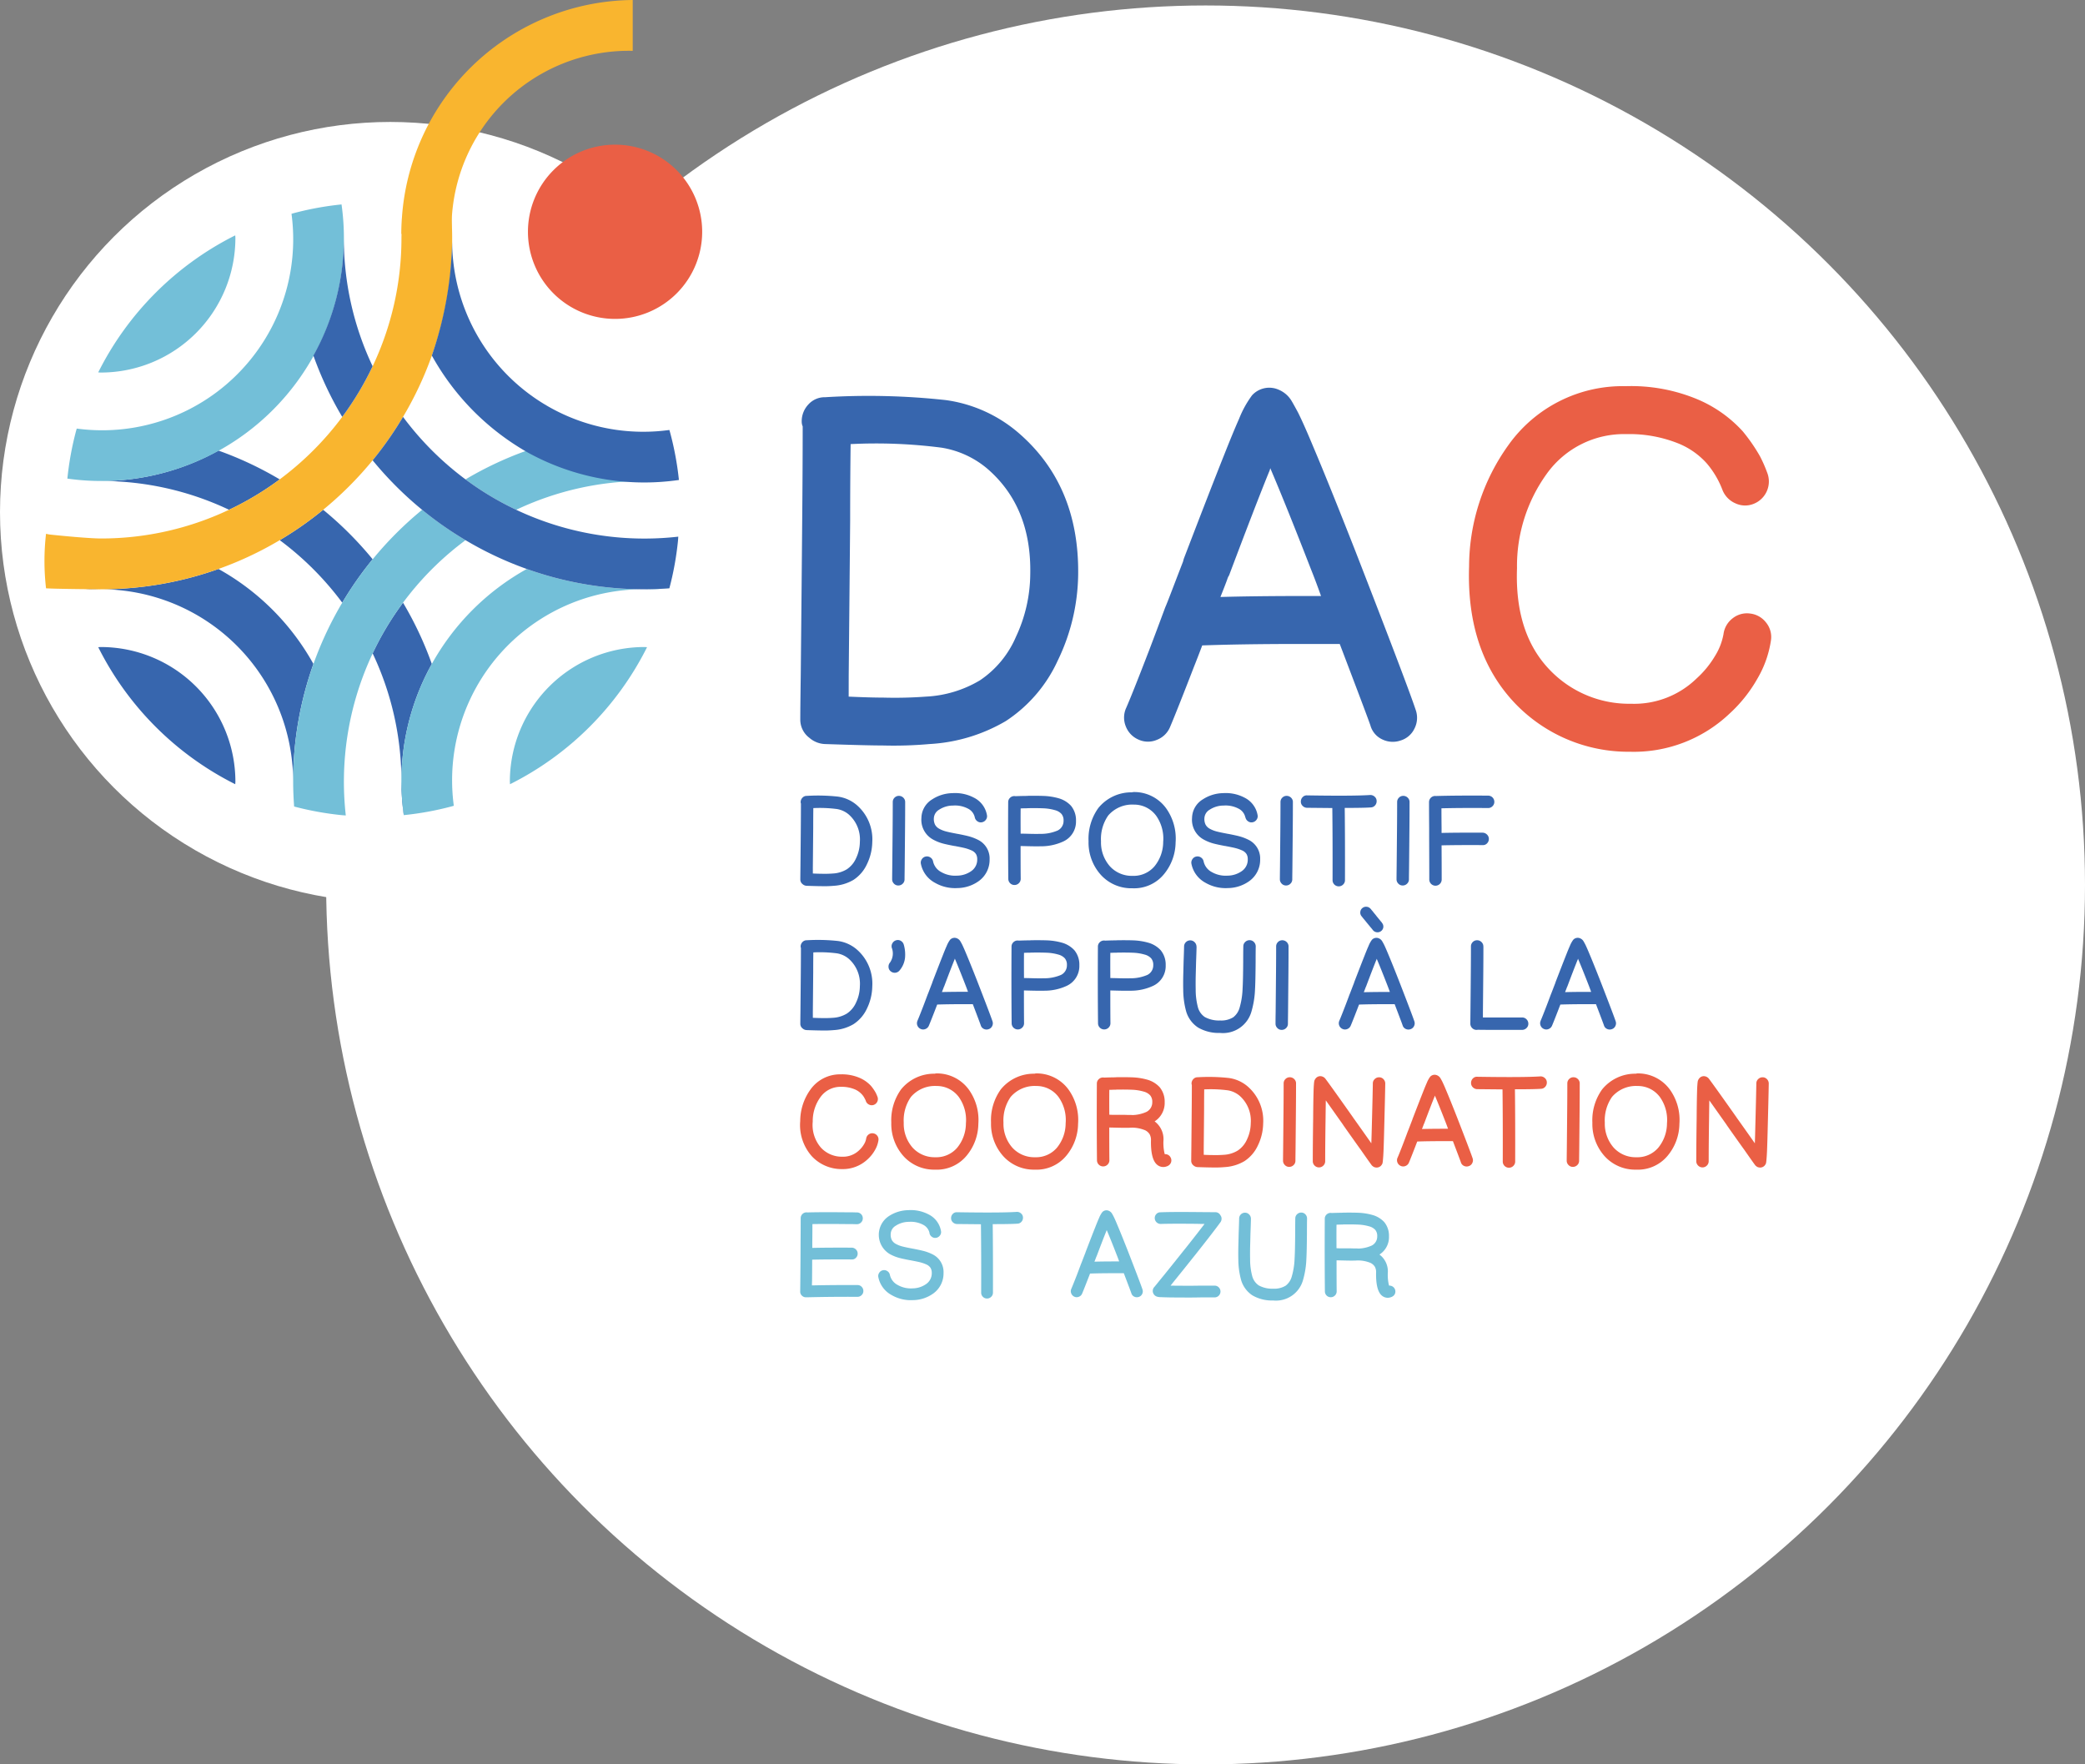 <svg xmlns="http://www.w3.org/2000/svg" xmlns:xlink="http://www.w3.org/1999/xlink" width="179" height="151.469" viewBox="0 0 179 151.469"><rect x="0" y="0" width="179" height="151.469" fill="#808080" stroke="none"/><defs><clipPath id="a"><rect width="148.255" height="111.641" fill="none"/></clipPath></defs><g transform="translate(-1041 -255.531)"><circle cx="75.5" cy="75.5" r="75.5" transform="translate(1069 256)" fill="#fff"/><circle cx="33.5" cy="33.5" r="33.5" transform="translate(1041 266)" fill="#fff"/><g transform="translate(1044.804 255.531)"><g clip-path="url(#a)"><path d="M281.1,87.074a7.479,7.479,0,1,1-7.479-7.479,7.479,7.479,0,0,1,7.479,7.479" transform="translate(-224.621 -67.176)" fill="#ea5f45"/><path d="M41.442,129.723c0-.079-.01-.155-.012-.233a26.348,26.348,0,0,0-11.765,11.766c.078,0,.154.012.233.012a11.558,11.558,0,0,0,11.544-11.545" transform="translate(-25.037 -109.286)" fill="#73bfd8"/><path d="M183.339,349.84a20.719,20.719,0,0,1,2.406-12.977,30.031,30.031,0,0,0-2.473-5.261,25.829,25.829,0,0,0-2.609,4.348,25.636,25.636,0,0,1,2.47,11" transform="translate(-152.476 -279.864)" fill="#3766ae"/><path d="M133.278,280.487a30.3,30.3,0,0,1-3.728,2.609,26.013,26.013,0,0,1,5.366,5.366,30.326,30.326,0,0,1,2.609-3.728,30.423,30.423,0,0,0-4.247-4.247" transform="translate(-109.337 -236.724)" fill="#3766ae"/><path d="M41.251,247.916a20.722,20.722,0,0,1-10.09,2.611,25.637,25.637,0,0,1,11,2.471,25.83,25.83,0,0,0,4.348-2.609,30.025,30.025,0,0,0-5.261-2.473" transform="translate(-26.299 -209.235)" fill="#3766ae"/><path d="M41.25,313.058A30.006,30.006,0,0,1,31.16,314.8a16.52,16.52,0,0,1,16.5,16.5,30,30,0,0,1,1.742-10.09,21,21,0,0,0-8.154-8.154" transform="translate(-26.298 -264.213)" fill="#3766ae"/><path d="M19.544,323.776c-.723,0-1.437-.032-2.147-.083" transform="translate(-14.683 -273.189)" fill="#2a285f"/><path d="M219.5,314.717c-.71.051-1.425.083-2.148.083a30.005,30.005,0,0,1-10.09-1.742,21,21,0,0,0-8.155,8.155,20.72,20.72,0,0,0-2.406,12.977,26.234,26.234,0,0,0,4.065-.739c.077-.02.153-.044.23-.065A16.4,16.4,0,0,1,217.354,314.8" transform="translate(-165.84 -264.213)" fill="#73bfd8"/><path d="M29.9,356c-.079,0-.155.01-.233.012A26.349,26.349,0,0,0,41.43,367.777c0-.078.012-.155.012-.233A11.557,11.557,0,0,0,29.9,356" transform="translate(-25.037 -300.454)" fill="#3766ae"/><path d="M250.014,250.322a20.718,20.718,0,0,1-12.977-2.406,30.037,30.037,0,0,0-5.262,2.473A25.825,25.825,0,0,0,236.124,253a25.635,25.635,0,0,1,11-2.47" transform="translate(-195.613 -209.235)" fill="#73bfd8"/><path d="M143.748,284.734a30.29,30.29,0,0,0-5.082,8.989,30.005,30.005,0,0,0-1.742,10.09c0,.723.032,1.438.083,2.148a26.248,26.248,0,0,0,4.066.739c.122.012.247.017.37.028a25.818,25.818,0,0,1,10.28-23.632A30.279,30.279,0,0,1,148,280.487a30.412,30.412,0,0,0-4.247,4.247" transform="translate(-115.56 -236.724)" fill="#73bfd8"/><path d="M256.174,367.544c0,.079.01.155.012.234a26.351,26.351,0,0,0,11.766-11.766c-.078,0-.155-.012-.234-.012a11.557,11.557,0,0,0-11.545,11.544" transform="translate(-216.205 -300.455)" fill="#73bfd8"/><path d="M.14,146.621c.71.051,4,.083,4.721.083a30.018,30.018,0,0,0,15.351-4.215,30.278,30.278,0,0,0,3.728-2.609,30.416,30.416,0,0,0,4.247-4.247A30.3,30.3,0,0,0,30.8,131.9a30.018,30.018,0,0,0,4.215-15.351c0-.723-.032-1.438-.083-2.148q-1.19-.314-2.422-.52c-.826.736-.982.273-1.808,1.009.013.333-.04,1.323-.04,1.659a25.638,25.638,0,0,1-2.47,11,25.83,25.83,0,0,1-2.609,4.349,26.019,26.019,0,0,1-5.366,5.366,25.819,25.819,0,0,1-4.348,2.609,25.637,25.637,0,0,1-11,2.471c-.985,0-3.5-.238-4.458-.346,0,0-.26-.055-.263-.053a20.29,20.29,0,0,0,0,4.669" transform="translate(0 -96.117)" fill="#f9b52f"/><path d="M36.2,112.481a26.242,26.242,0,0,0-4.066.739c-.077.02-.152.044-.229.065a16.4,16.4,0,0,1-18.438,18.438c-.021.077-.045.152-.065.229a26.24,26.24,0,0,0-.739,4.066A20.827,20.827,0,0,0,36.2,112.481" transform="translate(-10.683 -94.931)" fill="#73bfd8"/><path d="M203.988,239.817a25.733,25.733,0,0,1-15.351-5.079,26.018,26.018,0,0,1-5.366-5.366,30.288,30.288,0,0,1-2.609,3.728,30.24,30.24,0,0,0,7.975,6.856,30.018,30.018,0,0,0,15.351,4.215c.723,0,1.438-.032,2.148-.083a26.238,26.238,0,0,0,.739-4.066c.012-.122.017-.247.028-.369a25.879,25.879,0,0,1-2.915.164" transform="translate(-152.474 -193.583)" fill="#3766ae"/><path d="M150.7,130.983a20.724,20.724,0,0,1-2.611,10.09,30.019,30.019,0,0,0,2.473,5.261,25.823,25.823,0,0,0,2.609-4.349,25.64,25.64,0,0,1-2.47-11" transform="translate(-124.986 -110.546)" fill="#3766ae"/><path d="M196.481,20.088A20.053,20.053,0,0,1,216.342,0V4.364a15.228,15.228,0,0,0-15.558,15.125Z" transform="translate(-165.825)" fill="#f9b52f"/><path d="M214.976,132.17a31.862,31.862,0,0,1-1.742,9.9,21.606,21.606,0,0,0,8.227,8.319,20.721,20.721,0,0,0,12.985,2.363,26.245,26.245,0,0,0-.753-4.063c-.02-.077-.044-.152-.066-.229a16.41,16.41,0,0,1-18.652-16.294" transform="translate(-179.964 -111.548)" fill="#3766ae"/><path d="M416.182,220.617a1.067,1.067,0,0,1-.084-.408,2.1,2.1,0,0,1,.577-1.483,1.884,1.884,0,0,1,1.439-.616,61.021,61.021,0,0,1,10.365.248,12.088,12.088,0,0,1,6.211,2.795q5.264,4.524,5.141,12.258a17.373,17.373,0,0,1-1.749,7.3,12.331,12.331,0,0,1-4.462,5.2,14.486,14.486,0,0,1-6.54,1.972,34.88,34.88,0,0,1-4.03.124q-1.318,0-4.977-.124a2.154,2.154,0,0,1-1.315-.532,1.949,1.949,0,0,1-.782-1.607c0-.576.013-1.834.04-3.783q.083-8.43.124-13.285.04-4.358.042-8.063m3.948,23.2c1.207.054,2.192.084,2.961.084a36.171,36.171,0,0,0,3.662-.084,9.987,9.987,0,0,0,4.648-1.4,8.535,8.535,0,0,0,3.084-3.722,12.874,12.874,0,0,0,1.234-5.369q.123-5.8-3.7-9.088a8.052,8.052,0,0,0-3.906-1.791,43.632,43.632,0,0,0-7.816-.308q-.04,3.043-.04,6.581-.043,4.855-.124,13.285Z" transform="translate(-351.074 -184.01)" fill="#3766ae"/><path d="M594.311,240.861q.575-1.315,2.015-5.061.534-1.4,1.357-3.618.083-.166.72-1.831c.425-1.111.693-1.8.8-2.075.027-.11.054-.208.082-.288q2.3-6,3.454-8.887.781-1.973,1.275-3.083A8.782,8.782,0,0,1,605.129,214a2,2,0,0,1,2.015-.576,2.449,2.449,0,0,1,.905.492,2.387,2.387,0,0,1,.492.6c.137.234.316.556.536.967q.495.989,1.316,2.962,1.358,3.208,3.62,8.967,4.524,11.638,5.183,13.653a2.025,2.025,0,0,1-.124,1.543,1.931,1.931,0,0,1-1.193,1.028,2.06,2.06,0,0,1-1.583-.1,1.87,1.87,0,0,1-1.007-1.195q-.206-.618-2.633-6.992H609.2q-4.855,0-8.35.124-.371.989-.7,1.811-1.481,3.826-2.057,5.182a2,2,0,0,1-1.132,1.111,1.946,1.946,0,0,1-1.583-.02,2.019,2.019,0,0,1-1.089-1.132,2,2,0,0,1,.02-1.563m12.381-20.606a1.509,1.509,0,0,1-.124.368q-1.152,2.837-3.414,8.843a1.014,1.014,0,0,0-.124.248c-.082.248-.288.78-.616,1.6q2.877-.08,6.786-.084h1.851c-.3-.847-.591-1.617-.865-2.3q-2.139-5.508-3.494-8.676" transform="translate(-501.441 -180.066)" fill="#3766ae"/><path d="M805.657,221.4a7.731,7.731,0,0,0-1.357-2.3,6.612,6.612,0,0,0-2.385-1.687,11.294,11.294,0,0,0-4.525-.823A8.157,8.157,0,0,0,790.563,220a13.522,13.522,0,0,0-2.551,8.1q-.206,5.593,2.8,8.719a9.425,9.425,0,0,0,6.992,2.919,7.688,7.688,0,0,0,5.635-2.179A8.3,8.3,0,0,0,805,235.656a5.369,5.369,0,0,0,.74-1.895,2.033,2.033,0,0,1,.782-1.356,1.973,1.973,0,0,1,1.5-.412,2.008,2.008,0,0,1,1.377.78,1.955,1.955,0,0,1,.412,1.543,9.1,9.1,0,0,1-1.151,3.25,12.2,12.2,0,0,1-2.427,3.043,11.937,11.937,0,0,1-8.514,3.25,13.472,13.472,0,0,1-9.913-4.194q-4.155-4.4-3.908-11.722a17.925,17.925,0,0,1,3.374-10.407,12.032,12.032,0,0,1,10.077-5.061,14.74,14.74,0,0,1,6.211,1.151,11.06,11.06,0,0,1,3.824,2.715,14.9,14.9,0,0,1,1.481,2.139,11.545,11.545,0,0,1,.618,1.4,2.063,2.063,0,0,1-1.153,2.695,1.952,1.952,0,0,1-1.561-.04,2.085,2.085,0,0,1-1.111-1.131" transform="translate(-661.579 -179.323)" fill="#ea5f45"/><path d="M416.028,438.442a.276.276,0,0,1-.022-.106.543.543,0,0,1,.15-.384.488.488,0,0,1,.373-.16,15.823,15.823,0,0,1,2.685.064,3.131,3.131,0,0,1,1.609.724,3.883,3.883,0,0,1,1.332,3.175,4.5,4.5,0,0,1-.453,1.891A3.2,3.2,0,0,1,420.546,445a3.752,3.752,0,0,1-1.694.511,9.048,9.048,0,0,1-1.044.032q-.341,0-1.289-.032a.558.558,0,0,1-.341-.138.5.5,0,0,1-.2-.416q0-.224.01-.98.022-2.184.032-3.442.01-1.129.011-2.089m1.023,6.01c.313.014.568.022.767.022a9.394,9.394,0,0,0,.949-.022,2.587,2.587,0,0,0,1.2-.362,2.211,2.211,0,0,0,.8-.964,3.333,3.333,0,0,0,.32-1.391,2.854,2.854,0,0,0-.959-2.354,2.088,2.088,0,0,0-1.012-.464,11.3,11.3,0,0,0-2.025-.08q-.01.788-.01,1.7-.011,1.258-.032,3.441Z" transform="translate(-351.073 -369.468)" fill="#3766ae"/><path d="M467.629,438.44q0,1.013-.01,2.216-.011,1.258-.032,3.442-.011.757-.011.981a.5.5,0,0,1-.159.368.526.526,0,0,1-.379.154.5.5,0,0,1-.373-.16.521.521,0,0,1-.154-.374q0-.224.01-.98.021-2.184.032-3.442.01-1.193.011-2.206a.514.514,0,0,1,.154-.378.507.507,0,0,1,.373-.154.525.525,0,0,1,.378.154.506.506,0,0,1,.16.378" transform="translate(-393.723 -369.584)" fill="#3766ae"/><path d="M486.859,438.463a1.1,1.1,0,0,0-.6-.757,2.385,2.385,0,0,0-1.257-.256,2.195,2.195,0,0,0-1.2.352.9.9,0,0,0-.458.746,1.105,1.105,0,0,0,.1.538.9.9,0,0,0,.363.356,2.539,2.539,0,0,0,.639.245q.287.074.863.181a.044.044,0,0,0,.032.01h.032q.6.117.895.192a4.143,4.143,0,0,1,.863.32,1.782,1.782,0,0,1,1,1.683,2.242,2.242,0,0,1-.906,1.843,3.2,3.2,0,0,1-1.865.618,3.46,3.46,0,0,1-1.928-.458,2.364,2.364,0,0,1-1.2-1.62.516.516,0,0,1,.08-.4.508.508,0,0,1,.336-.229.518.518,0,0,1,.4.08.508.508,0,0,1,.229.336,1.359,1.359,0,0,0,.7.916,2.4,2.4,0,0,0,1.353.309,2.155,2.155,0,0,0,1.247-.405,1.183,1.183,0,0,0,.49-.991.871.871,0,0,0-.1-.447.853.853,0,0,0-.336-.3,3.467,3.467,0,0,0-.629-.224q-.256-.064-.821-.17a.1.1,0,0,0-.042-.011H485.1q-.618-.117-.937-.2a3.739,3.739,0,0,1-.906-.362,1.927,1.927,0,0,1-.98-1.854,1.906,1.906,0,0,1,.927-1.587,3.3,3.3,0,0,1,1.752-.533,3.447,3.447,0,0,1,1.817.383,2.072,2.072,0,0,1,1.129,1.5.489.489,0,0,1-.085.394.527.527,0,0,1-.341.224.491.491,0,0,1-.394-.085.532.532,0,0,1-.224-.341" transform="translate(-406.976 -368.296)" fill="#3766ae"/><path d="M531.381,442.2q0,2.034.011,2.8a.515.515,0,0,1-.155.379.529.529,0,0,1-.373.16.528.528,0,0,1-.538-.527q-.032-3.09-.01-6.585a.5.5,0,0,1,.154-.368.512.512,0,0,1,.378-.154.518.518,0,0,1,.1.01c.149-.007.4-.015.756-.022.128,0,.228,0,.3-.01q.852-.01,1.364.01a5.486,5.486,0,0,1,1.278.2,2.285,2.285,0,0,1,1.066.649,1.947,1.947,0,0,1,.426,1.289,1.875,1.875,0,0,1-1.087,1.769,4.534,4.534,0,0,1-1.95.415q-.447.011-1.215-.01-.384-.011-.5-.01m0-3.229q-.01.853,0,2.163.128,0,.544.01.724.022,1.129.01a3.638,3.638,0,0,0,1.5-.287.911.911,0,0,0,.511-.842.853.853,0,0,0-.181-.586,1.149,1.149,0,0,0-.554-.32,4.137,4.137,0,0,0-1.034-.16q-.469-.021-1.278-.01c-.071.007-.171.01-.3.01s-.256.01-.341.01" transform="translate(-447.566 -369.564)" fill="#3766ae"/><path d="M578.354,435.812a.522.522,0,0,1,.149-.022,3.382,3.382,0,0,1,2.77,1.4,4.472,4.472,0,0,1,.81,2.93,4.361,4.361,0,0,1-1.012,2.738,3.308,3.308,0,0,1-2.7,1.193,3.531,3.531,0,0,1-2.706-1.151,4.147,4.147,0,0,1-1.055-2.887,4.534,4.534,0,0,1,.842-2.855,3.648,3.648,0,0,1,2.9-1.342m.16,1.054a2.71,2.71,0,0,0-2.216.937,3.524,3.524,0,0,0-.618,2.206,3.113,3.113,0,0,0,.746,2.131,2.538,2.538,0,0,0,1.961.841,2.352,2.352,0,0,0,1.886-.82,3.322,3.322,0,0,0,.746-2.088,3.4,3.4,0,0,0-.6-2.248,2.349,2.349,0,0,0-1.822-.959Z" transform="translate(-484.96 -367.796)" fill="#3766ae"/><path d="M635.732,438.463a1.1,1.1,0,0,0-.6-.757,2.385,2.385,0,0,0-1.257-.256,2.2,2.2,0,0,0-1.2.352.9.9,0,0,0-.458.746,1.1,1.1,0,0,0,.1.538.9.9,0,0,0,.362.356,2.543,2.543,0,0,0,.64.245q.287.074.863.181a.044.044,0,0,0,.032.01h.032q.6.117.895.192a4.144,4.144,0,0,1,.863.32,1.782,1.782,0,0,1,1,1.683,2.243,2.243,0,0,1-.906,1.843,3.2,3.2,0,0,1-1.865.618,3.46,3.46,0,0,1-1.928-.458,2.364,2.364,0,0,1-1.2-1.62.516.516,0,0,1,.08-.4.508.508,0,0,1,.336-.229.518.518,0,0,1,.4.08.508.508,0,0,1,.229.336,1.36,1.36,0,0,0,.7.916,2.4,2.4,0,0,0,1.353.309,2.155,2.155,0,0,0,1.247-.405,1.183,1.183,0,0,0,.49-.991.873.873,0,0,0-.1-.447.854.854,0,0,0-.336-.3,3.468,3.468,0,0,0-.629-.224q-.256-.064-.821-.17a.1.1,0,0,0-.042-.011h-.032q-.618-.117-.937-.2a3.736,3.736,0,0,1-.906-.362,1.927,1.927,0,0,1-.98-1.854,1.906,1.906,0,0,1,.927-1.587,3.3,3.3,0,0,1,1.753-.533,3.447,3.447,0,0,1,1.817.383,2.072,2.072,0,0,1,1.129,1.5.49.49,0,0,1-.085.394.527.527,0,0,1-.341.224.491.491,0,0,1-.394-.085.532.532,0,0,1-.224-.341" transform="translate(-532.622 -368.296)" fill="#3766ae"/><path d="M680.97,438.44q0,1.013-.01,2.216-.011,1.258-.032,3.442-.011.757-.011.981a.5.5,0,0,1-.159.368.526.526,0,0,1-.378.154.5.5,0,0,1-.373-.16.521.521,0,0,1-.154-.374q0-.224.01-.98.021-2.184.032-3.442.011-1.193.011-2.206a.513.513,0,0,1,.154-.378.507.507,0,0,1,.373-.154.526.526,0,0,1,.378.154.507.507,0,0,1,.16.378" transform="translate(-573.778 -369.584)" fill="#3766ae"/><path d="M691.961,437.457q3.974.064,5.4-.032a.535.535,0,0,1,.384.134.491.491,0,0,1,.181.367.534.534,0,0,1-.133.389.5.5,0,0,1-.368.176q-.575.043-2.238.042.032,2.76.021,6.2a.506.506,0,0,1-.16.379.527.527,0,0,1-.378.154.528.528,0,0,1-.528-.533q.011-3.452-.021-6.19l-2.184-.021a.54.54,0,0,1-.368-.166.5.5,0,0,1-.149-.378.532.532,0,0,1,.16-.378.479.479,0,0,1,.378-.144" transform="translate(-583.544 -369.176)" fill="#3766ae"/><path d="M745.161,438.44q0,1.013-.01,2.216-.011,1.258-.032,3.442-.011.757-.011.981a.5.5,0,0,1-.16.368.526.526,0,0,1-.378.154.5.5,0,0,1-.373-.16.52.52,0,0,1-.154-.374q0-.224.01-.98.021-2.184.032-3.442.01-1.193.011-2.206a.513.513,0,0,1,.154-.378.506.506,0,0,1,.373-.154.526.526,0,0,1,.378.154.506.506,0,0,1,.16.378" transform="translate(-627.953 -369.584)" fill="#3766ae"/><path d="M762.521,437.768q1.876-.053,4.486-.032a.529.529,0,0,1,.533.533.505.505,0,0,1-.16.378.519.519,0,0,1-.373.154q-2.163-.021-4.007.022,0,.692.011,1.7v.415q1.321-.033,3.537-.022a.546.546,0,0,1,.368.166.509.509,0,0,1,.154.373.526.526,0,0,1-.154.378.471.471,0,0,1-.379.149q-2.216-.011-3.526.022.01,1.9.01,2.908a.533.533,0,1,1-1.065,0q0-1.076-.011-3.6v-.788q-.011-1.342-.011-2.227a.527.527,0,0,1,.532-.533Z" transform="translate(-643.054 -369.433)" fill="#3766ae"/><path d="M416.028,517.885a.276.276,0,0,1-.022-.106.543.543,0,0,1,.15-.384.487.487,0,0,1,.373-.16,15.811,15.811,0,0,1,2.685.064,3.13,3.13,0,0,1,1.609.724,3.883,3.883,0,0,1,1.332,3.175,4.5,4.5,0,0,1-.453,1.891,3.2,3.2,0,0,1-1.156,1.348,3.751,3.751,0,0,1-1.694.511,9.061,9.061,0,0,1-1.044.032q-.341,0-1.289-.032a.557.557,0,0,1-.341-.138.5.5,0,0,1-.2-.416q0-.224.01-.98.022-2.184.032-3.442.01-1.129.011-2.089m1.023,6.01c.313.014.568.022.767.022a9.387,9.387,0,0,0,.949-.022,2.588,2.588,0,0,0,1.2-.362,2.212,2.212,0,0,0,.8-.964,3.333,3.333,0,0,0,.32-1.391,2.854,2.854,0,0,0-.959-2.354,2.088,2.088,0,0,0-1.012-.464,11.3,11.3,0,0,0-2.025-.08q-.01.788-.01,1.7-.011,1.258-.032,3.441Z" transform="translate(-351.073 -436.517)" fill="#3766ae"/><path d="M465.835,517.588a3.075,3.075,0,0,1,.107,1.1,2.022,2.022,0,0,1-.48,1.118.536.536,0,0,1-.757.059.492.492,0,0,1-.181-.368.527.527,0,0,1,.128-.384,1.362,1.362,0,0,0,.149-1.268.512.512,0,0,1,.064-.4.525.525,0,0,1,.33-.245.5.5,0,0,1,.4.063.533.533,0,0,1,.24.33" transform="translate(-392.046 -436.485)" fill="#3766ae"/><path d="M480.2,523.13q.149-.341.522-1.311.139-.362.352-.937.022-.043.186-.474c.11-.288.179-.466.208-.538a.716.716,0,0,1,.021-.075q.6-1.556.895-2.3.2-.511.331-.8a2.268,2.268,0,0,1,.288-.522.518.518,0,0,1,.522-.149.63.63,0,0,1,.235.127.617.617,0,0,1,.127.154c.036.061.082.144.139.251q.128.256.341.767.352.831.938,2.323,1.172,3.015,1.343,3.537a.524.524,0,0,1-.032.4.5.5,0,0,1-.309.266.534.534,0,0,1-.41-.026.484.484,0,0,1-.261-.31q-.053-.16-.682-1.811h-.895q-1.258,0-2.163.032-.1.256-.181.469-.384.991-.533,1.342a.52.52,0,0,1-.293.288.505.505,0,0,1-.41-.005.534.534,0,0,1-.277-.7m3.207-5.338a.388.388,0,0,1-.032.1q-.3.735-.884,2.291a.26.26,0,0,0-.032.064c-.021.064-.075.2-.159.416q.745-.021,1.758-.022h.48c-.079-.219-.153-.419-.224-.6q-.554-1.427-.905-2.248" transform="translate(-405.241 -435.496)" fill="#3766ae"/><path d="M533.223,521.648q0,2.034.011,2.8a.516.516,0,0,1-.155.379.528.528,0,0,1-.373.16.528.528,0,0,1-.538-.527q-.032-3.09-.01-6.585a.5.5,0,0,1,.154-.368.512.512,0,0,1,.378-.155.517.517,0,0,1,.1.01c.149-.007.4-.015.756-.022.128,0,.228,0,.3-.01q.852-.01,1.364.01a5.486,5.486,0,0,1,1.279.2,2.284,2.284,0,0,1,1.066.649,1.947,1.947,0,0,1,.426,1.289,1.875,1.875,0,0,1-1.087,1.769,4.53,4.53,0,0,1-1.95.415q-.447.011-1.215-.01-.384-.011-.5-.011m0-3.229q-.01.853,0,2.163.128,0,.544.01.724.022,1.129.01a3.637,3.637,0,0,0,1.5-.287.91.91,0,0,0,.511-.842.853.853,0,0,0-.181-.586,1.149,1.149,0,0,0-.554-.32,4.135,4.135,0,0,0-1.034-.16q-.469-.021-1.278-.01c-.071.007-.171.01-.3.01s-.256.01-.341.01" transform="translate(-449.121 -436.613)" fill="#3766ae"/><path d="M580.753,521.648q0,2.034.011,2.8a.516.516,0,0,1-.155.379.528.528,0,0,1-.373.16.528.528,0,0,1-.538-.527q-.032-3.09-.01-6.585a.5.5,0,0,1,.154-.368.52.52,0,0,1,.474-.144c.149-.007.4-.015.756-.022q.192,0,.3-.01.852-.01,1.364.01a5.486,5.486,0,0,1,1.279.2,2.284,2.284,0,0,1,1.066.649,1.947,1.947,0,0,1,.426,1.289,1.875,1.875,0,0,1-1.087,1.769,4.53,4.53,0,0,1-1.95.415q-.447.011-1.215-.01-.384-.011-.5-.011m0-3.229q-.01.853,0,2.163.128,0,.544.01.724.022,1.129.01a3.637,3.637,0,0,0,1.5-.287.91.91,0,0,0,.511-.842.854.854,0,0,0-.181-.586,1.15,1.15,0,0,0-.554-.32,4.136,4.136,0,0,0-1.034-.16q-.469-.021-1.278-.01c-.071.007-.171.01-.3.01s-.256.01-.341.01" transform="translate(-489.235 -436.613)" fill="#3766ae"/><path d="M627.828,517.849q-.011.511-.043,1.332-.022.917-.032,1.236c-.007.42-.007.778,0,1.076a5.826,5.826,0,0,0,.2,1.588,1.478,1.478,0,0,0,.576.8,2.519,2.519,0,0,0,1.321.3,1.944,1.944,0,0,0,1.129-.277,1.553,1.553,0,0,0,.543-.82,6.621,6.621,0,0,0,.256-1.619q.043-.683.053-2.323,0-.874.011-1.332a.5.5,0,0,1,.16-.368.526.526,0,0,1,.379-.154.5.5,0,0,1,.373.16.532.532,0,0,1,.154.383q-.01.447-.01,1.311-.011,1.683-.053,2.4a7.831,7.831,0,0,1-.309,1.886,2.539,2.539,0,0,1-2.7,1.822,3.511,3.511,0,0,1-1.88-.464,2.505,2.505,0,0,1-1.018-1.369,7.181,7.181,0,0,1-.256-1.9q-.011-.458,0-1.119.01-.33.032-1.257.032-.81.042-1.311a.528.528,0,0,1,.538-.527.517.517,0,0,1,.373.166.53.53,0,0,1,.155.383" transform="translate(-528.905 -436.576)" fill="#3766ae"/><path d="M678.577,517.884q0,1.013-.01,2.216-.011,1.258-.032,3.442-.011.757-.011.981a.5.5,0,0,1-.159.368.526.526,0,0,1-.378.154.5.5,0,0,1-.373-.16.52.52,0,0,1-.154-.374c0-.149,0-.475.01-.98q.021-2.184.032-3.442.011-1.193.011-2.206a.513.513,0,0,1,.154-.378.507.507,0,0,1,.373-.154.525.525,0,0,1,.378.154.507.507,0,0,1,.16.378" transform="translate(-571.758 -436.632)" fill="#3766ae"/><path d="M712.321,508.632q.149-.341.522-1.311.139-.361.352-.937.022-.043.186-.474c.11-.288.179-.466.208-.538a.734.734,0,0,1,.021-.075q.6-1.556.895-2.3.2-.511.331-.8a2.266,2.266,0,0,1,.288-.522.518.518,0,0,1,.522-.149.632.632,0,0,1,.235.127.612.612,0,0,1,.127.154c.036.061.082.144.139.251q.128.256.341.767.352.831.938,2.323,1.172,3.015,1.343,3.537a.523.523,0,0,1-.032.4.5.5,0,0,1-.309.266.533.533,0,0,1-.41-.026.484.484,0,0,1-.261-.31q-.053-.16-.682-1.811h-.895q-1.258,0-2.163.032-.1.256-.181.469-.384.991-.533,1.342a.519.519,0,0,1-.293.288.505.505,0,0,1-.41-.005.534.534,0,0,1-.277-.7m2.685-9.621c.007.007.021.025.043.053a.9.9,0,0,0,.117.139l.011.022.01.01.011.01.01.01v.011l.011.01.01.01.011.011.011.01v.01l.01.01.011.011v.01l.01.01h.011v.011l.01.01.011.01.011.01v.011h.01v.01l.011.01.01.011.011.01v.01h.01v.01l.011.011.011.01v.01h.01l.011.011v.01l.01.01.011.01.011.011v.01l.01.01.011.011h.01v.01l.011.021.341.416a1.226,1.226,0,0,0,.118.138l.01.022.011.01.01.022a.485.485,0,0,1-.069.7.5.5,0,0,1-.368.107.51.51,0,0,1-.341-.181c0-.007-.014-.025-.042-.054l-.011-.01v-.01l-.01-.01-.011-.011v-.01h-.01v-.01l-.011-.011H715.1v-.01l-.01-.01v-.01l-.011-.011-.01-.01-.011-.01-.01-.011-.011-.021-.011-.01-.011-.011-.011-.01-.01-.01-.011-.011-.01-.01v-.01l-.011-.01-.011-.011v-.01l-.01-.01h-.011v-.011l-.01-.01v-.01h-.011l-.01-.01v-.011h-.011v-.01l-.011-.01v-.011h-.01l-.011-.01v-.01l-.01-.01-.011-.011-.01-.01v-.01h-.011l-.011-.011v-.01l-.01-.01-.011-.011v-.01l-.01-.01-.011-.01h-.011v-.011l-.01-.01-.011-.011-.01-.011-.011-.021-.01-.022-.022-.01-.01-.01-.011-.022-.01-.01-.011-.01-.011-.022-.011-.01-.011-.011-.01-.01v-.01l-.011-.01-.01-.011-.011-.01v-.01h-.01l-.011-.011v-.01l-.011-.01-.01-.01-.011-.011v-.01l-.01-.01-.011-.011-.01-.01-.011-.01v-.01l-.011-.011h-.01v-.01l-.011-.01-.01-.011-.011-.01v-.01l-.011-.01-.021-.022-.01-.01-.011-.022-.01-.01-.011-.01-.011-.011-.01-.01v-.01l-.011-.011-.01-.01v-.01h-.011l-.01-.022-.043-.053a.486.486,0,0,1-.106-.368.474.474,0,0,1,.181-.336.487.487,0,0,1,.368-.107.473.473,0,0,1,.336.181m.522,4.284a.384.384,0,0,1-.032.1q-.3.735-.884,2.291a.261.261,0,0,0-.032.064c-.021.064-.075.2-.159.415q.745-.021,1.758-.022h.48c-.078-.219-.153-.419-.224-.6q-.554-1.427-.905-2.248" transform="translate(-601.145 -420.997)" fill="#3766ae"/><path d="M785.795,517.884q0,1.013-.01,2.216-.011,1.258-.032,3.442v.437h3.367a.507.507,0,0,1,.378.159.527.527,0,0,1,.155.379.5.5,0,0,1-.16.373.531.531,0,0,1-.384.154h-1.971q-1.343,0-1.833-.01a.5.5,0,0,1-.1.01.507.507,0,0,1-.378-.16.521.521,0,0,1-.154-.374l.01-.98q.021-2.184.032-3.442.01-1.193.011-2.206a.513.513,0,0,1,.154-.378.507.507,0,0,1,.373-.154.524.524,0,0,1,.378.154.505.505,0,0,1,.16.378" transform="translate(-662.247 -436.632)" fill="#3766ae"/><path d="M823.088,523.13q.149-.341.522-1.311.139-.362.352-.937.021-.043.186-.474c.11-.288.179-.466.208-.538.007-.029.014-.054.021-.075q.6-1.556.895-2.3.2-.511.331-.8a2.262,2.262,0,0,1,.288-.522.518.518,0,0,1,.522-.149.632.632,0,0,1,.235.127.624.624,0,0,1,.127.154c.035.061.082.144.139.251q.128.256.341.767.352.831.938,2.323,1.172,3.015,1.343,3.537a.524.524,0,0,1-.032.4.5.5,0,0,1-.309.266.534.534,0,0,1-.41-.026.484.484,0,0,1-.261-.31q-.053-.16-.682-1.811h-.895q-1.258,0-2.163.032-.1.256-.181.469-.384.991-.533,1.342a.52.52,0,0,1-.293.288.5.5,0,0,1-.41-.005.523.523,0,0,1-.282-.293.518.518,0,0,1,.005-.4m3.207-5.338a.384.384,0,0,1-.032.1q-.3.735-.884,2.291a.267.267,0,0,0-.032.064c-.021.064-.075.2-.16.416q.745-.021,1.758-.022h.48c-.078-.219-.153-.419-.224-.6q-.554-1.427-.905-2.248" transform="translate(-694.629 -435.496)" fill="#3766ae"/><path d="M421.616,593.464a1.449,1.449,0,0,0-.117-.256,1.435,1.435,0,0,0-.235-.341,1.713,1.713,0,0,0-.618-.437,2.927,2.927,0,0,0-1.172-.213,2.113,2.113,0,0,0-1.768.885,3.5,3.5,0,0,0-.661,2.1,2.961,2.961,0,0,0,.724,2.259,2.442,2.442,0,0,0,1.812.756,1.991,1.991,0,0,0,1.46-.565,2.159,2.159,0,0,0,.4-.495,1.384,1.384,0,0,0,.191-.491.527.527,0,0,1,.2-.351.512.512,0,0,1,.389-.107.521.521,0,0,1,.357.2.507.507,0,0,1,.107.4,2.351,2.351,0,0,1-.3.842,3.158,3.158,0,0,1-.629.788,3.093,3.093,0,0,1-2.206.842,3.49,3.49,0,0,1-2.568-1.086,4.033,4.033,0,0,1-1.012-3.037,4.644,4.644,0,0,1,.874-2.7,3.117,3.117,0,0,1,2.61-1.311,3.819,3.819,0,0,1,1.609.3,2.863,2.863,0,0,1,.991.7,3.865,3.865,0,0,1,.384.554,2.979,2.979,0,0,1,.16.362.534.534,0,0,1-.3.7.5.5,0,0,1-.4-.01.54.54,0,0,1-.288-.293" transform="translate(-351.074 -498.917)" fill="#ea5f45"/><path d="M469.8,590.631a.524.524,0,0,1,.149-.022,3.382,3.382,0,0,1,2.77,1.4,4.473,4.473,0,0,1,.81,2.93,4.361,4.361,0,0,1-1.012,2.738,3.309,3.309,0,0,1-2.7,1.193,3.531,3.531,0,0,1-2.706-1.151,4.147,4.147,0,0,1-1.055-2.887,4.534,4.534,0,0,1,.842-2.855,3.648,3.648,0,0,1,2.9-1.342m.16,1.055a2.71,2.71,0,0,0-2.216.937,3.525,3.525,0,0,0-.618,2.206,3.113,3.113,0,0,0,.746,2.131,2.539,2.539,0,0,0,1.96.841,2.352,2.352,0,0,0,1.886-.82,3.322,3.322,0,0,0,.746-2.088,3.4,3.4,0,0,0-.6-2.248,2.349,2.349,0,0,0-1.822-.959Z" transform="translate(-393.341 -498.46)" fill="#ea5f45"/><path d="M524.7,590.631a.525.525,0,0,1,.149-.022,3.382,3.382,0,0,1,2.77,1.4,4.472,4.472,0,0,1,.81,2.93,4.361,4.361,0,0,1-1.012,2.738,3.308,3.308,0,0,1-2.7,1.193,3.531,3.531,0,0,1-2.706-1.151,4.147,4.147,0,0,1-1.055-2.887,4.534,4.534,0,0,1,.842-2.855,3.648,3.648,0,0,1,2.9-1.342m.16,1.055a2.709,2.709,0,0,0-2.216.937,3.524,3.524,0,0,0-.618,2.206,3.113,3.113,0,0,0,.746,2.131,2.538,2.538,0,0,0,1.96.841,2.352,2.352,0,0,0,1.886-.82,3.322,3.322,0,0,0,.746-2.088,3.4,3.4,0,0,0-.6-2.248,2.348,2.348,0,0,0-1.822-.959Z" transform="translate(-439.679 -498.46)" fill="#ea5f45"/><path d="M584.928,599.313a.5.5,0,0,1,.49.256.518.518,0,0,1-.181.725.506.506,0,0,1-.138.064.814.814,0,0,1-.821-.139q-.554-.458-.532-2.067a1.015,1.015,0,0,0-.112-.549.938.938,0,0,0-.389-.346,2.964,2.964,0,0,0-1.076-.224q-.139,0-.287.01-.447.011-1.215-.01-.384-.01-.5-.01,0,2.034.011,2.8a.516.516,0,0,1-.155.379.53.53,0,0,1-.373.159.528.528,0,0,1-.538-.527q-.032-3.09-.01-6.585a.5.5,0,0,1,.154-.368.513.513,0,0,1,.378-.154.506.506,0,0,1,.1.01c.149-.007.4-.015.756-.022q.192,0,.3-.011.852-.01,1.364.011a5.477,5.477,0,0,1,1.278.2,2.284,2.284,0,0,1,1.066.65,1.946,1.946,0,0,1,.426,1.289,1.87,1.87,0,0,1-.863,1.641,1.9,1.9,0,0,1,.757,1.674,4.016,4.016,0,0,0,.085,1.034.564.564,0,0,0,.032.106m-4.763-3.388q.234.021.842.01.448,0,.693.01c.17,0,.326,0,.469.011a3.1,3.1,0,0,0,1.172-.266.91.91,0,0,0,.511-.842.854.854,0,0,0-.181-.586,1.149,1.149,0,0,0-.554-.32,4.135,4.135,0,0,0-1.034-.16q-.469-.021-1.278-.01-.107.011-.3.01-.213.01-.341.01-.01.843,0,2.131" transform="translate(-488.739 -500.228)" fill="#ea5f45"/><path d="M631.1,593.26a.275.275,0,0,1-.022-.106.543.543,0,0,1,.15-.384.487.487,0,0,1,.373-.16,15.81,15.81,0,0,1,2.685.064,3.131,3.131,0,0,1,1.609.724,3.883,3.883,0,0,1,1.332,3.175,4.5,4.5,0,0,1-.453,1.891,3.2,3.2,0,0,1-1.156,1.348,3.751,3.751,0,0,1-1.694.511,9.089,9.089,0,0,1-1.044.032q-.341,0-1.289-.032a.558.558,0,0,1-.341-.138.5.5,0,0,1-.2-.416q0-.224.01-.98.021-2.184.032-3.442.011-1.129.011-2.089m1.023,6.01c.313.014.568.022.767.022a9.421,9.421,0,0,0,.948-.022,2.586,2.586,0,0,0,1.2-.363,2.21,2.21,0,0,0,.8-.964,3.332,3.332,0,0,0,.32-1.391,2.854,2.854,0,0,0-.959-2.354,2.089,2.089,0,0,0-1.012-.464,11.293,11.293,0,0,0-2.025-.08q-.01.788-.01,1.7-.011,1.258-.032,3.441Z" transform="translate(-532.586 -500.131)" fill="#ea5f45"/><path d="M682.7,593.258q0,1.013-.01,2.216-.011,1.258-.032,3.442-.011.757-.011.981a.5.5,0,0,1-.159.368.526.526,0,0,1-.378.154.5.5,0,0,1-.373-.16.52.52,0,0,1-.154-.374q0-.224.01-.98.021-2.184.032-3.442.011-1.193.011-2.206a.513.513,0,0,1,.154-.378.507.507,0,0,1,.373-.154.526.526,0,0,1,.378.154.507.507,0,0,1,.16.378" transform="translate(-575.237 -500.246)" fill="#ea5f45"/><path d="M697.969,599.415q0-1.428.032-3.644.01-1.416.031-2.205c.007-.313.018-.551.032-.714.007-.1.014-.174.021-.224a.76.76,0,0,1,.032-.149l.042-.085a.651.651,0,0,1,.16-.181.5.5,0,0,1,.469-.064.553.553,0,0,1,.267.192q.458.607,2.376,3.324a.03.03,0,0,0,.011.022q.117.16.751,1.055t.751,1.065c.021.029.039.054.053.075q.021-.628.043-1.513.064-2.387.085-3.633a.5.5,0,0,1,.16-.368.526.526,0,0,1,.379-.154.5.5,0,0,1,.373.159.535.535,0,0,1,.154.384q-.021,1.246-.085,3.644-.032,1.375-.064,2.152c-.014.3-.028.526-.043.682-.007.092-.014.163-.021.213s-.014.1-.021.139a.55.55,0,0,1-.032.075.625.625,0,0,1-.117.16.517.517,0,0,1-.469.128.434.434,0,0,1-.224-.107.393.393,0,0,1-.107-.107q-.192-.255-.927-1.31-.127-.17-.762-1.066t-.751-1.066a.03.03,0,0,0-.01-.021l-1.471-2.078q-.01.662-.021,1.588-.032,2.216-.032,3.634a.52.52,0,0,1-.154.373.528.528,0,0,1-.757,0,.521.521,0,0,1-.154-.373" transform="translate(-589.069 -499.732)" fill="#ea5f45"/><path d="M744.372,598.5q.149-.341.522-1.311.139-.362.352-.937.022-.043.186-.474c.11-.288.179-.467.208-.537a.757.757,0,0,1,.021-.075q.6-1.556.895-2.3.2-.511.33-.8a2.275,2.275,0,0,1,.288-.522.518.518,0,0,1,.522-.149.632.632,0,0,1,.235.128.618.618,0,0,1,.128.154c.035.061.082.144.139.251q.128.256.341.767.352.831.938,2.323,1.172,3.015,1.343,3.537a.524.524,0,0,1-.032.4.5.5,0,0,1-.309.266.533.533,0,0,1-.41-.026.483.483,0,0,1-.261-.31q-.053-.16-.682-1.811h-.9q-1.258,0-2.163.032-.1.256-.181.469-.384.991-.533,1.342a.519.519,0,0,1-.293.288.5.5,0,0,1-.41-.005.534.534,0,0,1-.277-.7m3.207-5.338a.388.388,0,0,1-.032.1q-.3.735-.884,2.291a.264.264,0,0,0-.032.064c-.021.064-.075.2-.159.416q.745-.021,1.758-.022h.48c-.078-.219-.153-.419-.224-.6q-.554-1.427-.905-2.248" transform="translate(-628.195 -499.11)" fill="#ea5f45"/><path d="M785.608,592.276q3.974.064,5.4-.032a.535.535,0,0,1,.384.133.492.492,0,0,1,.181.367.535.535,0,0,1-.133.389.5.5,0,0,1-.368.176q-.575.043-2.237.042.032,2.76.021,6.2a.506.506,0,0,1-.16.379.528.528,0,0,1-.378.154.528.528,0,0,1-.528-.533q.011-3.452-.021-6.19l-2.184-.021a.542.542,0,0,1-.368-.166.5.5,0,0,1-.149-.378.533.533,0,0,1,.16-.378.479.479,0,0,1,.378-.144" transform="translate(-662.58 -499.839)" fill="#ea5f45"/><path d="M838.808,593.258q0,1.013-.01,2.216-.011,1.258-.032,3.442-.011.757-.011.981a.5.5,0,0,1-.159.368.526.526,0,0,1-.379.154.5.5,0,0,1-.373-.16.52.52,0,0,1-.154-.374q0-.224.01-.98.021-2.184.032-3.442.011-1.193.011-2.206a.514.514,0,0,1,.154-.378.507.507,0,0,1,.373-.154.526.526,0,0,1,.378.154.506.506,0,0,1,.16.378" transform="translate(-706.99 -500.246)" fill="#ea5f45"/><path d="M855.565,590.631a.524.524,0,0,1,.149-.022,3.383,3.383,0,0,1,2.771,1.4,4.472,4.472,0,0,1,.81,2.93,4.36,4.36,0,0,1-1.012,2.738,3.309,3.309,0,0,1-2.7,1.193,3.531,3.531,0,0,1-2.706-1.151,4.148,4.148,0,0,1-1.055-2.887,4.534,4.534,0,0,1,.842-2.855,3.648,3.648,0,0,1,2.9-1.342m.16,1.055a2.71,2.71,0,0,0-2.216.937,3.523,3.523,0,0,0-.618,2.206,3.113,3.113,0,0,0,.746,2.131,2.539,2.539,0,0,0,1.96.841,2.352,2.352,0,0,0,1.886-.82,3.321,3.321,0,0,0,.746-2.088,3.4,3.4,0,0,0-.6-2.248,2.349,2.349,0,0,0-1.822-.959Z" transform="translate(-718.919 -498.46)" fill="#ea5f45"/><path d="M908.984,599.415q0-1.428.032-3.644.01-1.416.032-2.205c.007-.313.018-.551.032-.714.007-.1.014-.174.021-.224a.755.755,0,0,1,.032-.149l.042-.085a.65.65,0,0,1,.16-.181.5.5,0,0,1,.469-.064.553.553,0,0,1,.267.192q.458.607,2.376,3.324a.031.031,0,0,0,.011.022q.117.16.751,1.055t.751,1.065c.021.029.039.054.053.075q.021-.628.042-1.513.064-2.387.085-3.633a.5.5,0,0,1,.16-.368.526.526,0,0,1,.378-.154.5.5,0,0,1,.373.159.535.535,0,0,1,.155.384q-.022,1.246-.085,3.644-.032,1.375-.064,2.152c-.014.3-.028.526-.043.682-.007.092-.014.163-.021.213s-.014.1-.021.139a.533.533,0,0,1-.032.075.625.625,0,0,1-.117.16.517.517,0,0,1-.469.128.434.434,0,0,1-.224-.107.393.393,0,0,1-.107-.107q-.192-.255-.927-1.31-.127-.17-.762-1.066t-.751-1.066a.03.03,0,0,0-.01-.021l-1.471-2.078q-.01.662-.021,1.588-.032,2.216-.032,3.634a.521.521,0,0,1-.154.373.528.528,0,0,1-.757,0,.521.521,0,0,1-.154-.373" transform="translate(-767.16 -499.732)" fill="#ea5f45"/><path d="M416.612,666.984q.7-.02,1.779-.02.625,0,1.576.01h.474q.263.01.4.01a.5.5,0,0,1,.5.506.479.479,0,0,1-.151.359.493.493,0,0,1-.354.146q-.152,0-.415-.01h-.475q-.94-.01-1.566-.01-.788,0-1.364.01,0,.737-.011,1.6v.445q1.263-.031,3.4-.021a.518.518,0,0,1,.349.157.481.481,0,0,1,.146.354.5.5,0,0,1-.146.359.444.444,0,0,1-.359.141q-2.132-.01-3.4.021,0,.7-.01,1.808-.01.192-.01.4,2.01-.041,3.91-.03a.479.479,0,0,1,.359.151.5.5,0,0,1,.146.359.474.474,0,0,1-.151.354.492.492,0,0,1-.354.146q-2.294-.01-4.3.04h-.121a.478.478,0,0,1-.359-.151.458.458,0,0,1-.137-.354l.01-.93q.02-2.071.021-3.264.01-1.131.01-2.092a.5.5,0,0,1,.5-.5.388.388,0,0,1,.091.01" transform="translate(-351.073 -562.901)" fill="#73bfd8"/><path d="M463.252,667.749a1.044,1.044,0,0,0-.566-.718,2.264,2.264,0,0,0-1.192-.242,2.084,2.084,0,0,0-1.142.334.857.857,0,0,0-.434.707,1.045,1.045,0,0,0,.091.511.855.855,0,0,0,.344.338,2.41,2.41,0,0,0,.607.233q.272.07.818.172a.042.042,0,0,0,.03.01h.03q.565.111.849.182a3.926,3.926,0,0,1,.818.3,1.69,1.69,0,0,1,.95,1.6,2.125,2.125,0,0,1-.858,1.748,3.037,3.037,0,0,1-1.769.586,3.282,3.282,0,0,1-1.829-.434,2.241,2.241,0,0,1-1.141-1.536.488.488,0,0,1,.076-.379.482.482,0,0,1,.318-.217.49.49,0,0,1,.379.076.481.481,0,0,1,.217.318,1.287,1.287,0,0,0,.667.869,2.278,2.278,0,0,0,1.283.293,2.043,2.043,0,0,0,1.182-.384,1.121,1.121,0,0,0,.465-.94.833.833,0,0,0-.1-.424.809.809,0,0,0-.318-.283,3.3,3.3,0,0,0-.6-.212q-.243-.06-.779-.161a.091.091,0,0,0-.04-.011h-.03q-.586-.111-.889-.191a3.558,3.558,0,0,1-.858-.344,1.921,1.921,0,0,1-.051-3.264,3.13,3.13,0,0,1,1.662-.5,3.272,3.272,0,0,1,1.724.363,1.964,1.964,0,0,1,1.07,1.425.464.464,0,0,1-.081.373.5.5,0,0,1-.323.212.466.466,0,0,1-.374-.081.5.5,0,0,1-.212-.323" transform="translate(-387.255 -561.898)" fill="#73bfd8"/><path d="M499.476,666.8q3.769.06,5.123-.03a.507.507,0,0,1,.364.127.465.465,0,0,1,.172.348.506.506,0,0,1-.127.369.473.473,0,0,1-.349.167q-.545.041-2.122.04.03,2.617.02,5.88a.479.479,0,0,1-.151.359.5.5,0,0,1-.359.146.483.483,0,0,1-.354-.146.488.488,0,0,1-.147-.359q.011-3.273-.02-5.87l-2.071-.02a.513.513,0,0,1-.349-.157.469.469,0,0,1-.142-.358.5.5,0,0,1,.151-.359.455.455,0,0,1,.359-.136" transform="translate(-421.115 -562.733)" fill="#73bfd8"/><path d="M564.827,672.7q.141-.323.5-1.243.13-.343.333-.889c.014-.027.072-.177.177-.45s.17-.442.2-.51a.6.6,0,0,1,.021-.071q.565-1.475.848-2.183.191-.485.313-.757a2.153,2.153,0,0,1,.273-.495.491.491,0,0,1,.495-.142.6.6,0,0,1,.222.121.582.582,0,0,1,.121.146c.034.057.078.136.132.238.081.162.188.4.323.728q.334.788.89,2.2,1.111,2.859,1.273,3.354a.5.5,0,0,1-.03.379.473.473,0,0,1-.293.252.505.505,0,0,1-.389-.025.459.459,0,0,1-.247-.293q-.051-.152-.647-1.718h-.849q-1.193,0-2.051.03c-.061.162-.118.31-.172.445q-.364.94-.506,1.273a.491.491,0,0,1-.278.273.478.478,0,0,1-.389-.005.5.5,0,0,1-.267-.278.487.487,0,0,1,0-.384m3.042-5.062a.386.386,0,0,1-.03.091q-.284.7-.839,2.172a.238.238,0,0,0-.031.061c-.02.061-.071.192-.151.394q.707-.02,1.667-.021h.455c-.074-.208-.145-.4-.212-.566q-.525-1.353-.859-2.131" transform="translate(-476.665 -562.041)" fill="#73bfd8"/><path d="M615.711,667.729q-.607.839-2.2,2.849l-.1.122q-.818,1.031-1.8,2.243c-.061.081-.121.158-.182.232q.606.011,1.728.011.323,0,.869-.011h1.182a.505.505,0,1,1,0,1.011h-1.182q-.546.01-.869.011-1.233,0-1.88-.011-.415-.01-.646-.02a1.646,1.646,0,0,1-.212-.011c-.04-.007-.074-.013-.1-.02a.513.513,0,0,1-.333-.222.485.485,0,0,1-.086-.3.47.47,0,0,1,.116-.3.026.026,0,0,1,.011-.02l.05-.05q.07-.091.162-.2.282-.354.6-.738.969-1.2,1.788-2.233l.1-.121q1.01-1.274,1.617-2.071c-.169,0-.387,0-.657-.011h-.04q-2.162-.02-3.052.011a.51.51,0,0,1-.525-.48.488.488,0,0,1,.131-.363.457.457,0,0,1,.354-.157q.919-.041,3.1-.02h.04q1.051.011,1.566.011a.485.485,0,0,1,.445.262.476.476,0,0,1,.1.294.546.546,0,0,1-.09.3" transform="translate(-514.737 -562.808)" fill="#73bfd8"/><path d="M658.062,667.694q-.011.485-.041,1.263-.02.869-.03,1.172-.011.6,0,1.02a5.521,5.521,0,0,0,.191,1.505,1.4,1.4,0,0,0,.546.758,2.389,2.389,0,0,0,1.252.283,1.844,1.844,0,0,0,1.071-.263,1.474,1.474,0,0,0,.515-.778,6.271,6.271,0,0,0,.243-1.535q.041-.648.051-2.2,0-.829.01-1.263a.471.471,0,0,1,.151-.349.5.5,0,0,1,.359-.146.475.475,0,0,1,.354.151.506.506,0,0,1,.146.363q-.01.424-.01,1.243-.011,1.6-.051,2.273a7.413,7.413,0,0,1-.293,1.789,2.409,2.409,0,0,1-2.556,1.728,3.333,3.333,0,0,1-1.784-.44,2.373,2.373,0,0,1-.964-1.3,6.786,6.786,0,0,1-.243-1.8q-.011-.434,0-1.061.01-.313.03-1.192.03-.768.04-1.243a.5.5,0,0,1,.51-.5.49.49,0,0,1,.354.157.5.5,0,0,1,.147.363" transform="translate(-554.471 -563.066)" fill="#73bfd8"/><path d="M710.026,673.468a.508.508,0,0,1,.526.622.467.467,0,0,1-.233.308.482.482,0,0,1-.132.061.771.771,0,0,1-.778-.132q-.526-.434-.5-1.96a.961.961,0,0,0-.106-.52.891.891,0,0,0-.369-.328,2.808,2.808,0,0,0-1.02-.212c-.088,0-.178,0-.273.01q-.424.01-1.152-.01-.364-.01-.474-.01,0,1.929.01,2.657a.489.489,0,0,1-.146.359.5.5,0,0,1-.354.151.5.5,0,0,1-.511-.5q-.029-2.931-.01-6.244a.475.475,0,0,1,.146-.349.495.495,0,0,1,.45-.137c.141-.007.381-.014.717-.021q.182,0,.284-.01.808-.01,1.292.01a5.2,5.2,0,0,1,1.213.192,2.168,2.168,0,0,1,1.01.616,1.848,1.848,0,0,1,.4,1.223,1.773,1.773,0,0,1-.818,1.556,1.8,1.8,0,0,1,.717,1.587,3.823,3.823,0,0,0,.081.98.533.533,0,0,0,.03.1m-4.517-3.212q.222.02.8.01.424,0,.656.01c.162,0,.31,0,.445.011a2.947,2.947,0,0,0,1.112-.252.863.863,0,0,0,.484-.8.81.81,0,0,0-.171-.556,1.091,1.091,0,0,0-.525-.3,3.935,3.935,0,0,0-.98-.151q-.445-.02-1.213-.01c-.068.007-.162.01-.283.01s-.243.01-.323.01q-.01.8,0,2.021" transform="translate(-594.574 -563.101)" fill="#73bfd8"/></g></g></g></svg>